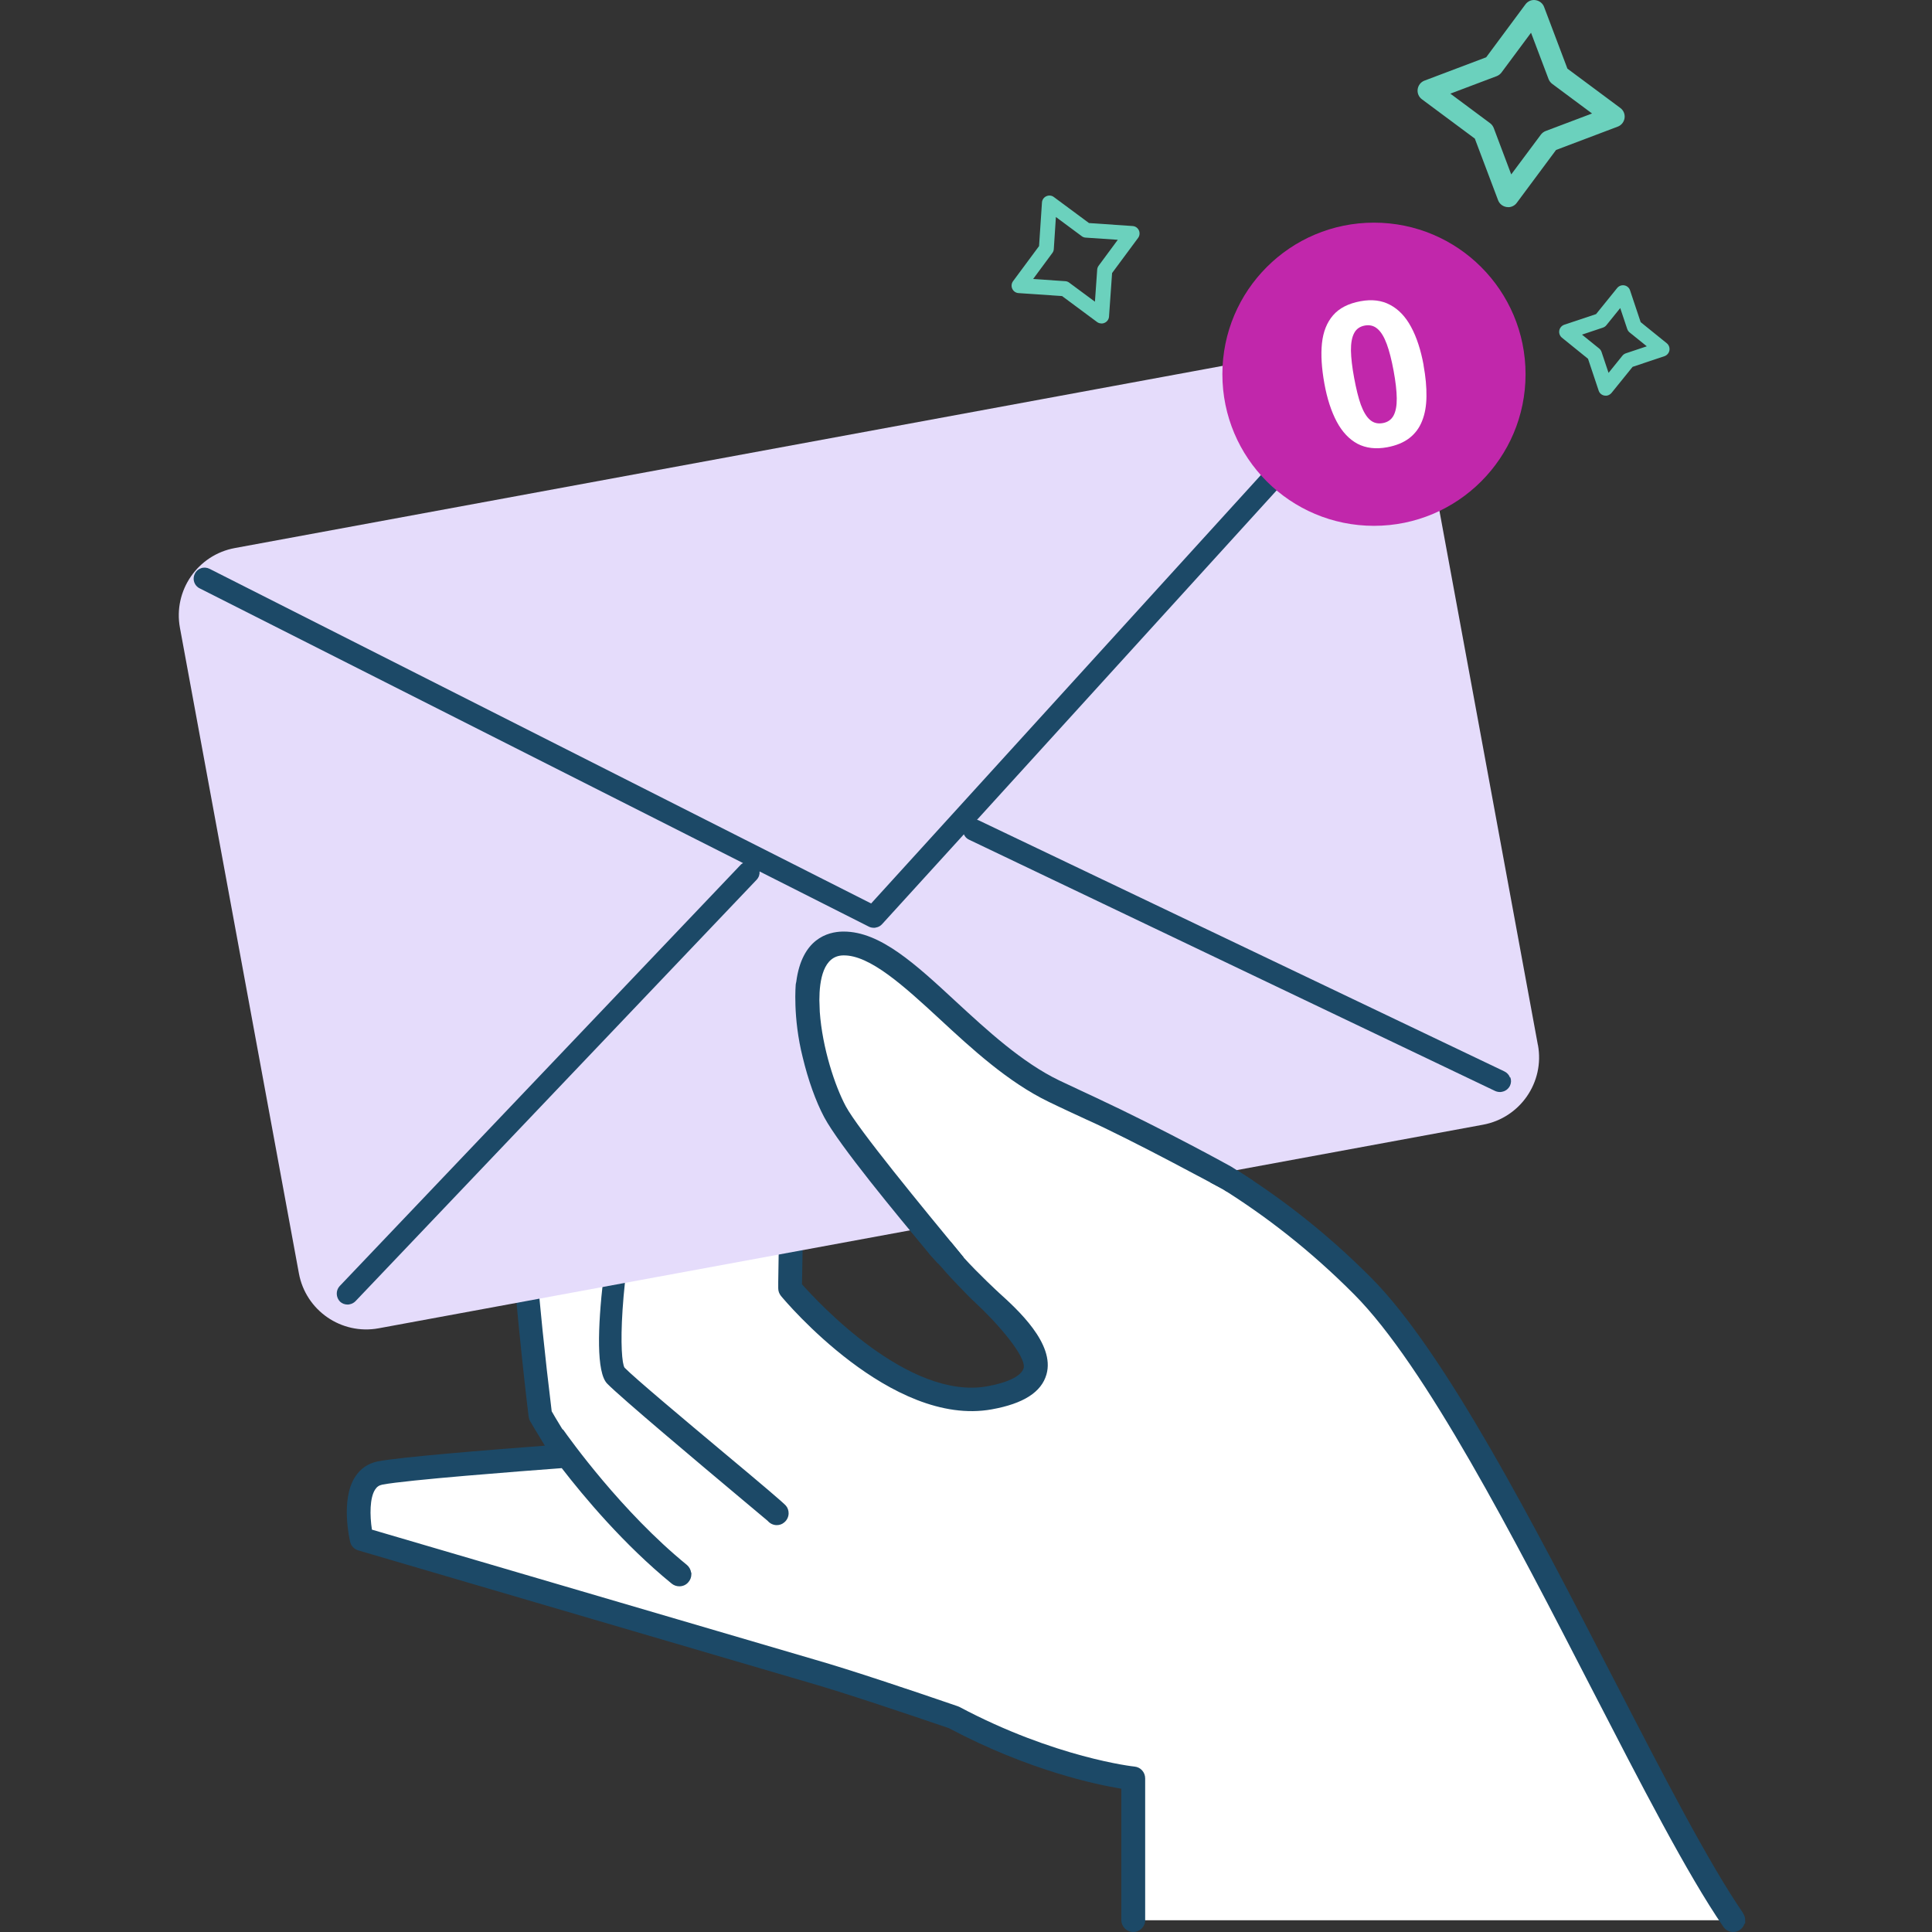 <svg width="240" height="240" viewBox="0 0 240 240" fill="none" xmlns="http://www.w3.org/2000/svg">
<rect x="0" y="0" width="240" height="240" fill="#333333" stroke="none"/>
<path d="M215.311 238.53C203.95 221.979 183.969 174.556 169.279 159.776C152.878 143.285 136.227 138.284 126.336 134.204C116.456 130.104 108.055 118.313 101.615 118.893C98.695 119.153 97.885 122.084 98.175 125.694C96.595 116.933 85.944 120.073 85.944 120.073L79.704 143.585C77.854 138.034 72.833 125.284 66.023 127.244C61.303 128.604 67.113 175.806 67.113 175.806C67.113 175.806 68.353 177.947 70.213 180.877C63.553 181.367 50.212 182.397 47.212 182.997C43.182 183.787 44.912 191.207 44.912 191.207L100.875 207.628C105.105 208.828 112.675 211.378 118.496 213.369C130.876 219.929 140.767 220.939 140.767 220.939V238.54H215.321H215.311V238.53ZM102.255 138.294C105.545 143.635 120.106 158.976 122.696 161.346C125.286 163.706 134.637 171.536 122.926 173.646C111.225 175.766 98.145 160.076 98.145 160.076C98.145 160.076 98.685 132.854 98.335 127.134C98.945 131.164 100.655 135.704 102.255 138.304V138.294Z" fill="white"/>
<path d="M216.551 237.68C212.251 231.43 206.571 220.419 200.56 208.768L200.37 208.408C190.6 189.447 179.509 167.956 170.349 158.746C164.498 152.855 158.578 148.405 152.948 144.925C152.948 144.925 144.927 140.465 136.057 136.314C136.057 136.314 132.747 134.774 131.597 134.224C126.986 132.004 122.646 128.004 118.796 124.454C113.746 119.773 109.365 115.733 104.835 115.733H104.705C102.845 115.763 99.635 116.623 98.935 121.974C98.915 122.034 98.895 122.134 98.875 122.254C98.195 121.514 97.295 120.613 97.295 120.613C96.865 120.183 96.395 119.803 95.865 119.493C91.564 116.843 85.594 118.643 85.544 118.653C85.044 118.803 84.664 119.193 84.534 119.693L79.504 138.674C74.193 125.614 68.593 124.974 65.643 125.834C64.013 126.304 61.543 127.024 63.353 152.145C64.213 164.126 65.653 175.896 65.673 176.006C65.703 176.206 65.763 176.387 65.853 176.537C65.853 176.537 66.543 177.737 67.683 179.587C60.663 180.117 49.712 180.997 46.942 181.537C45.732 181.777 44.782 182.427 44.122 183.447C42.262 186.317 43.452 191.317 43.492 191.517C43.612 192.047 44.002 192.457 44.512 192.597L100.485 209.018C104.685 210.218 112.315 212.779 117.876 214.679C127.836 219.959 136.227 221.699 139.297 222.199V238.52C139.297 239.33 139.957 240 140.777 240C141.597 240 142.257 239.34 142.257 238.52V220.919C142.257 220.149 141.687 219.519 140.927 219.449C140.837 219.449 131.076 218.359 119.176 212.038L118.986 211.958C113.256 209.988 105.555 207.408 101.295 206.188L46.202 190.017C45.922 188.207 45.932 186.067 46.592 185.047C46.812 184.697 47.092 184.507 47.492 184.427C50.482 183.847 64.673 182.757 69.783 182.377C72.523 185.917 77.464 191.847 83.434 196.718C83.714 196.948 84.054 197.058 84.394 197.058C84.824 197.058 85.244 196.878 85.524 196.528C85.754 196.268 85.884 195.918 85.884 195.568V195.378L85.854 195.348C85.804 194.988 85.614 194.638 85.314 194.388C77.214 187.787 70.733 178.687 70.003 177.657C69.963 177.607 69.913 177.567 69.853 177.527C69.183 176.427 68.703 175.626 68.533 175.316C65.083 147.155 65.163 129.824 66.433 128.654C71.523 127.174 75.974 137.624 77.684 142.315C76.103 149.675 72.723 169.106 75.424 171.876C77.103 173.596 86.874 181.807 92.134 186.217C93.885 187.687 95.275 188.847 95.365 188.927C95.665 189.277 96.075 189.457 96.495 189.457C96.835 189.457 97.165 189.347 97.435 189.107C97.775 188.827 97.965 188.407 97.965 187.977C97.965 187.627 97.845 187.287 97.625 187.037C97.285 186.647 94.644 184.407 89.984 180.517C85.014 176.357 78.824 171.166 77.584 169.896C76.963 168.966 76.724 159.896 80.064 144.995C80.574 144.865 80.964 144.485 81.104 143.955L87.114 121.294C88.554 120.993 91.924 120.543 94.264 121.994C95.555 122.784 96.385 124.114 96.705 125.944C96.745 126.164 96.835 126.964 96.855 127.194C97.055 130.454 96.985 141.845 96.675 159.246V160.026C96.675 160.376 96.785 160.696 97.015 160.986C97.565 161.656 110.735 177.317 123.196 175.076C127.146 174.366 129.366 172.936 129.996 170.736C131.087 166.926 126.376 162.656 124.076 160.576C124.076 160.576 121.556 158.256 119.696 156.195C114.466 149.845 106.575 140.265 105.035 137.394C103.715 134.924 102.135 130.214 101.815 125.674C101.805 125.474 101.765 124.464 101.765 124.234C101.765 121.714 102.275 118.713 104.725 118.673C108.015 118.593 112.275 122.484 116.716 126.584C120.686 130.264 125.206 134.424 130.256 136.864C131.577 137.514 134.877 139.034 134.877 139.034C140.487 141.525 151.808 147.685 151.888 147.715C157.178 151.035 162.698 155.245 168.229 160.806C177.069 169.696 188.04 190.977 197.71 209.748C203.831 221.609 209.591 232.82 214.081 239.35C214.361 239.77 214.821 240 215.291 240C215.591 240 215.881 239.92 216.141 239.74C216.411 239.55 216.601 239.28 216.711 238.97L216.791 238.93V238.51C216.791 238.21 216.701 237.92 216.521 237.67L216.551 237.68ZM102.405 138.774C104.265 142.255 111.405 150.875 115.466 155.745H115.446C115.566 155.885 117.226 157.695 117.636 158.196C117.746 158.336 120.376 161.136 121.066 161.736C123.846 164.296 127.556 168.536 127.156 169.986V169.956C126.886 170.916 125.256 171.736 122.666 172.206C112.866 173.986 101.555 161.706 99.625 159.536C99.665 157.515 99.895 145.345 99.925 136.234L99.735 131.364C100.395 134.114 101.345 136.794 102.395 138.764L102.405 138.774Z" fill="#1C4967"/>
<path d="M191.04 129.804L176.259 49.6C175.409 44.989 170.979 41.929 166.358 42.779L29.171 68.081C24.561 68.931 21.5 73.361 22.351 77.981L37.131 158.186C37.981 162.796 42.412 165.856 47.032 165.006L184.229 139.715C188.84 138.864 191.9 134.434 191.05 129.814H191.04V129.804Z" fill="#E5DCFB"/>
<path d="M187.58 133.864C187.46 133.524 187.2 133.244 186.88 133.094L121.526 101.882L121.366 101.842L172.229 45.919C172.469 45.649 172.609 45.299 172.579 44.939C172.569 44.579 172.399 44.249 172.139 43.999C171.589 43.489 170.729 43.529 170.209 44.089L108.215 112.233L26.031 70.661C25.711 70.501 25.331 70.461 24.991 70.581C24.641 70.691 24.361 70.941 24.201 71.271C23.861 71.941 24.131 72.771 24.811 73.091L92.304 107.213C92.214 107.283 92.104 107.323 92.024 107.413L42.192 159.766C41.692 160.306 41.722 161.166 42.242 161.696C42.502 161.936 42.832 162.056 43.172 162.056C43.252 162.056 43.332 162.056 43.432 162.026C43.712 161.976 43.972 161.836 44.172 161.626L94.004 109.273C94.275 108.973 94.385 108.613 94.355 108.253L107.955 115.123C108.145 115.213 108.345 115.253 108.565 115.253C108.645 115.253 108.725 115.253 108.805 115.223C109.115 115.173 109.375 115.023 109.575 114.803L119.736 103.643C119.866 103.943 120.086 104.183 120.386 104.313L185.749 135.534C185.939 135.614 186.13 135.654 186.33 135.654C186.41 135.654 186.49 135.654 186.59 135.624C187.02 135.544 187.37 135.274 187.57 134.884C187.73 134.544 187.75 134.184 187.62 133.834H187.59L187.58 133.864Z" fill="#1C4967"/>
<path d="M152.468 146.375C144.097 141.345 136.497 138.234 130.947 135.554C120.286 130.404 111.965 117.093 104.735 117.213C101.445 117.263 100.285 120.353 100.305 124.264C99.835 119.673 100.305 128.654 100.355 125.814C100.675 130.194 102.185 135.204 103.755 138.104C105.575 141.505 111.165 148.665 116.156 154.715L152.468 146.365V146.375Z" fill="white"/>
<path d="M136.827 40.179C136.627 40.179 136.437 40.119 136.277 39.999L131.937 36.779L126.526 36.409C126.186 36.389 125.886 36.179 125.746 35.869C125.606 35.559 125.646 35.199 125.846 34.929L129.076 30.569L129.436 25.158C129.456 24.818 129.666 24.518 129.976 24.378C130.286 24.238 130.646 24.268 130.916 24.478L135.277 27.708L140.697 28.078C141.037 28.098 141.337 28.308 141.477 28.618C141.617 28.928 141.577 29.288 141.377 29.558L138.147 33.919L137.767 39.319C137.747 39.659 137.537 39.959 137.227 40.099C137.107 40.159 136.967 40.189 136.837 40.189L136.827 40.179ZM128.336 34.659L132.327 34.929C132.507 34.939 132.677 34.999 132.817 35.109L136.017 37.479L136.297 33.499C136.307 33.319 136.377 33.149 136.477 33.009L138.857 29.788L134.867 29.518C134.687 29.509 134.517 29.448 134.377 29.338L131.167 26.958L130.907 30.939C130.896 31.119 130.836 31.289 130.726 31.429L128.346 34.649L128.336 34.659Z" fill="#6BD1BD"/>
<path d="M199.47 49.15C199.42 49.15 199.36 49.15 199.3 49.139C198.97 49.08 198.69 48.84 198.59 48.52L197.27 44.569L194.03 41.949C193.77 41.739 193.64 41.399 193.7 41.059C193.76 40.729 194 40.449 194.32 40.339L198.27 39.019L200.89 35.779C201.1 35.519 201.44 35.389 201.78 35.449C202.11 35.509 202.39 35.749 202.49 36.069L203.81 40.019L207.051 42.639C207.311 42.849 207.441 43.189 207.381 43.529C207.321 43.859 207.081 44.139 206.761 44.249L202.81 45.569L200.19 48.809C200.01 49.029 199.74 49.16 199.47 49.16V49.15ZM196.52 41.569L198.65 43.289C198.79 43.399 198.89 43.549 198.95 43.719L199.82 46.319L201.54 44.189C201.65 44.049 201.8 43.949 201.97 43.889L204.571 43.019L202.44 41.299C202.3 41.189 202.2 41.039 202.14 40.869L201.27 38.269L199.55 40.399C199.44 40.539 199.29 40.639 199.12 40.699L196.52 41.569Z" fill="#6BD1BD"/>
<path d="M187.34 25.728C187.28 25.728 187.22 25.728 187.16 25.718C186.68 25.648 186.27 25.328 186.1 24.878L183.209 17.218L176.629 12.328C176.239 12.037 176.039 11.557 176.109 11.078C176.179 10.597 176.499 10.187 176.949 10.017L184.619 7.117L189.5 0.537C189.79 0.147 190.27 -0.063 190.75 0.017C191.23 0.087 191.64 0.407 191.81 0.857L194.71 8.527L201.29 13.418C201.68 13.708 201.88 14.188 201.81 14.668C201.74 15.148 201.42 15.558 200.97 15.728L193.3 18.628L188.41 25.208C188.16 25.548 187.76 25.738 187.35 25.738L187.34 25.728ZM180.159 11.627L185.109 15.308C185.309 15.458 185.469 15.668 185.559 15.908L187.73 21.668L191.41 16.728C191.56 16.528 191.77 16.368 192 16.278L197.77 14.098L192.82 10.417C192.62 10.267 192.46 10.057 192.37 9.827L190.19 4.067L186.52 9.007C186.37 9.207 186.16 9.367 185.93 9.457L180.159 11.637V11.627Z" fill="#6BD1BD"/>
<path d="M170.679 65.32C181.079 65.32 189.51 56.889 189.51 46.489C189.51 36.089 181.079 27.658 170.679 27.658C160.279 27.658 151.848 36.089 151.848 46.489C151.848 56.889 160.279 65.32 170.679 65.32Z" fill="#C127AB"/>
<path d="M176.839 45.379C177.099 46.799 177.219 48.09 177.199 49.25C177.189 50.41 177.009 51.42 176.659 52.29C176.319 53.16 175.789 53.87 175.079 54.42C174.369 54.97 173.449 55.35 172.319 55.56C170.909 55.82 169.679 55.67 168.639 55.13C167.598 54.57 166.738 53.66 166.058 52.39C165.378 51.11 164.858 49.53 164.518 47.639C164.178 45.749 164.068 44.069 164.218 42.649C164.368 41.219 164.828 40.059 165.598 39.169C166.368 38.279 167.498 37.699 169.009 37.419C170.419 37.159 171.639 37.309 172.679 37.869C173.729 38.419 174.599 39.329 175.289 40.609C175.979 41.879 176.499 43.469 176.849 45.379H176.839ZM168.219 46.959C168.469 48.3 168.739 49.41 169.049 50.28C169.369 51.14 169.739 51.77 170.179 52.15C170.619 52.54 171.149 52.67 171.769 52.56C172.389 52.45 172.829 52.14 173.109 51.63C173.389 51.11 173.519 50.4 173.509 49.48C173.499 48.55 173.369 47.41 173.119 46.059C172.869 44.709 172.589 43.609 172.269 42.739C171.949 41.869 171.569 41.239 171.129 40.859C170.689 40.469 170.159 40.329 169.549 40.439C168.939 40.549 168.469 40.869 168.209 41.399C167.939 41.909 167.809 42.639 167.819 43.559C167.839 44.489 167.969 45.619 168.219 46.959Z" fill="white"/>
<path d="M119.716 156.205C114.486 149.855 106.595 140.275 105.055 137.404C103.735 134.934 102.155 130.224 101.835 125.684C101.825 125.484 101.785 124.474 101.785 124.244C101.785 121.724 102.295 118.723 104.745 118.683C108.035 118.603 112.295 122.494 116.736 126.594C120.706 130.274 125.226 134.434 130.276 136.874C131.597 137.524 134.897 139.044 134.897 139.044C140.507 141.535 151.828 147.695 151.908 147.725C152.058 147.825 152.218 147.915 152.368 148.015L155.668 146.675C154.748 146.065 153.838 145.475 152.928 144.915C152.928 144.915 144.907 140.455 136.037 136.304C136.037 136.304 132.727 134.764 131.577 134.214C126.966 131.994 122.626 127.994 118.776 124.444C113.726 119.763 109.345 115.723 104.815 115.723H104.685C102.825 115.753 99.615 116.613 98.915 121.964C98.895 122.024 98.875 122.124 98.855 122.244C98.855 122.244 98.455 126.364 99.725 131.384C100.385 134.134 101.335 136.814 102.385 138.784C104.245 142.265 111.385 150.885 115.446 155.755H115.426C115.486 155.825 115.986 156.375 116.496 156.935L119.696 156.205H119.716Z" fill="#1C4967"/>
</svg>
